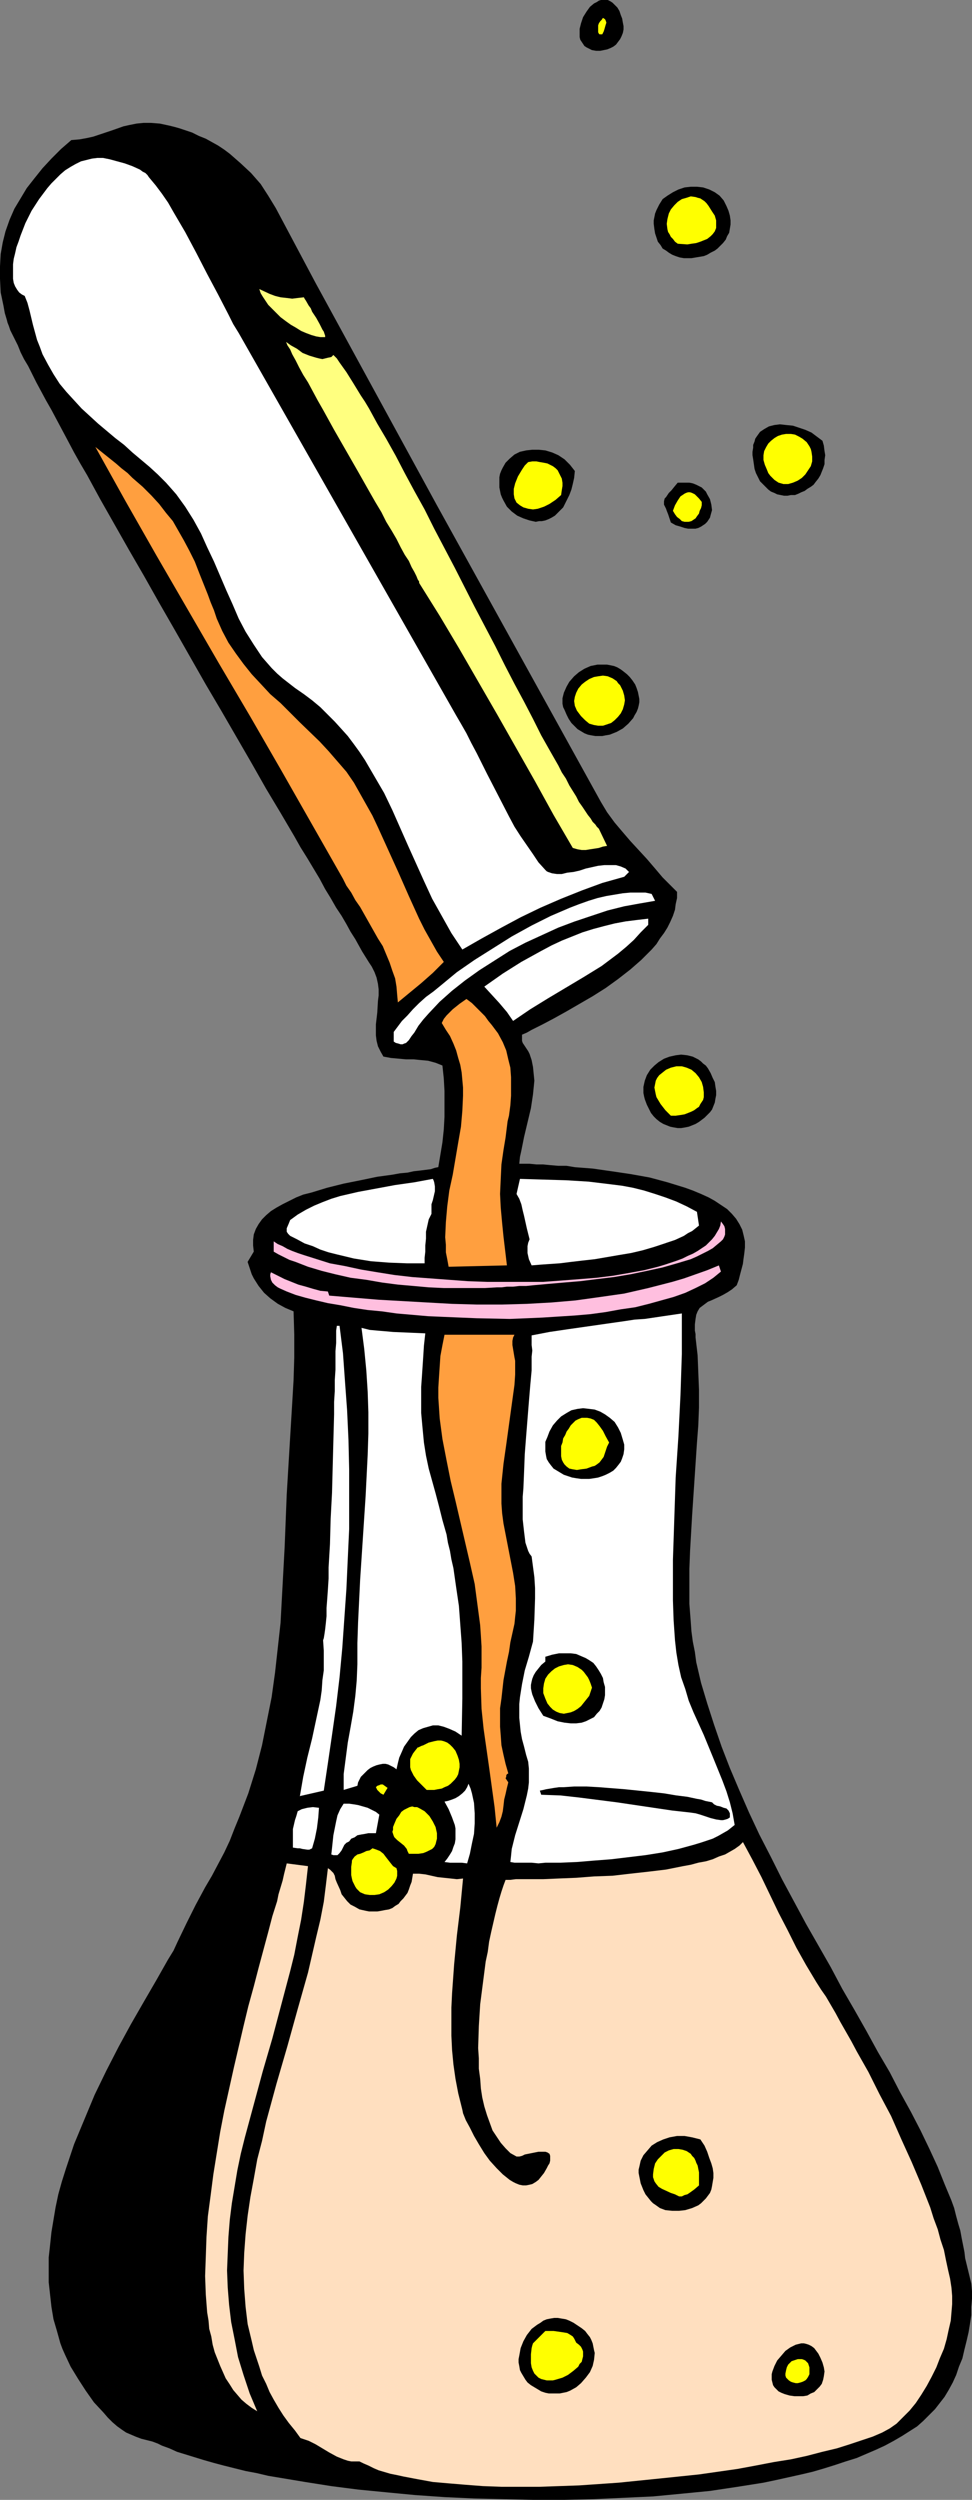 <?xml version="1.0" encoding="UTF-8" standalone="no"?>
<svg
   version="1.0"
   width="60.565mm"
   height="155.668mm"
   id="svg50"
   sodipodi:docname="Chemistry - Experiment 1.wmf"
   xmlns:inkscape="http://www.inkscape.org/namespaces/inkscape"
   xmlns:sodipodi="http://sodipodi.sourceforge.net/DTD/sodipodi-0.dtd"
   xmlns="http://www.w3.org/2000/svg"
   xmlns:svg="http://www.w3.org/2000/svg">
  <rect width="100%" height="100%" fill="#808080" stroke="none"/>
  <sodipodi:namedview
     id="namedview50"
     pagecolor="#ffffff"
     bordercolor="#000000"
     borderopacity="0.25"
     inkscape:showpageshadow="2"
     inkscape:pageopacity="0.0"
     inkscape:pagecheckerboard="0"
     inkscape:deskcolor="#d1d1d1"
     inkscape:document-units="mm" />
  <defs
     id="defs1">
    <pattern
       id="WMFhbasepattern"
       patternUnits="userSpaceOnUse"
       width="6"
       height="6"
       x="0"
       y="0" />
  </defs>
  <path
     style="fill:#000000;fill-opacity:1;fill-rule:evenodd;stroke:none"
     d="m 146.197,3.555 0.323,0.808 0.162,0.97 0.162,0.808 v 0.808 l -0.162,0.808 -0.323,0.808 -0.323,0.646 -0.485,0.646 -0.485,0.646 -0.646,0.485 -0.646,0.323 -0.808,0.323 -0.808,0.162 -0.808,0.162 h -0.969 l -0.969,-0.162 -0.646,-0.323 -0.646,-0.323 -0.485,-0.323 -0.323,-0.485 -0.323,-0.485 -0.323,-0.485 -0.162,-0.646 V 8.08 6.787 l 0.323,-1.293 0.485,-1.454 0.808,-1.293 0.808,-1.131 0.969,-0.808 0.646,-0.323 0.485,-0.323 L 141.512,0 h 0.646 0.485 0.485 l 0.646,0.323 0.485,0.323 0.485,0.485 0.646,0.646 0.485,0.808 z"
     id="path1" />
  <path
     style="fill:#ffff00;fill-opacity:1;fill-rule:evenodd;stroke:none"
     d="m 141.997,7.756 -0.162,0.323 h -0.323 -0.323 L 141.028,7.918 140.866,7.595 V 7.11 5.979 l 0.162,-0.485 0.323,-0.485 0.323,-0.323 0.323,-0.485 0.485,0.323 0.162,0.323 0.162,0.485 -0.162,0.485 -0.323,1.131 -0.162,0.485 z"
     id="path2" />
  <path
     style="fill:#000000;fill-opacity:1;fill-rule:evenodd;stroke:none"
     d="m 156.051,206.513 3.392,3.393 v 1.454 l -0.323,1.454 -0.162,1.293 -0.485,1.454 -0.646,1.454 -0.646,1.293 -0.808,1.293 -0.969,1.293 -0.808,1.293 -1.131,1.293 -1.131,1.131 -1.292,1.293 -2.585,2.262 -2.908,2.262 -2.908,2.101 -3.069,1.939 -3.069,1.778 -3.069,1.778 -2.908,1.616 -2.746,1.454 -1.292,0.646 -1.292,0.646 -1.131,0.646 -1.131,0.485 v 0.808 0.646 l 0.162,0.485 0.323,0.485 0.646,0.97 0.323,0.485 0.323,0.646 0.485,1.454 0.323,1.616 0.162,1.616 0.162,1.616 -0.162,1.616 -0.162,1.616 -0.485,3.232 -0.808,3.393 -0.808,3.393 -0.646,3.232 -0.323,1.454 -0.162,1.616 h 1.131 1.292 l 1.615,0.162 h 1.615 l 1.615,0.162 1.939,0.162 h 1.939 l 1.939,0.323 4.2,0.323 4.523,0.646 4.362,0.646 4.523,0.808 4.2,1.131 2.1,0.646 2.1,0.646 1.777,0.646 1.939,0.808 1.777,0.808 1.454,0.808 1.454,0.97 1.454,0.97 1.131,1.131 0.969,1.131 0.808,1.293 0.646,1.293 0.323,1.293 0.323,1.454 v 1.454 l -0.162,1.454 -0.162,1.131 -0.162,1.293 -0.646,2.424 -0.323,1.293 -0.485,1.293 -1.131,0.97 -0.969,0.646 -1.131,0.646 -0.969,0.485 -1.777,0.808 -0.808,0.323 -0.646,0.485 -0.646,0.485 -0.646,0.485 -0.485,0.808 -0.323,0.808 -0.162,0.97 -0.162,1.293 v 1.454 l 0.162,0.808 v 0.808 l 0.485,4.201 0.162,4.04 0.162,4.04 v 4.201 l -0.162,4.201 -0.323,4.201 -1.131,16.967 -0.485,8.403 -0.162,4.201 v 4.201 4.04 l 0.323,4.201 0.162,2.262 0.323,2.424 0.485,2.424 0.323,2.424 1.131,4.848 1.454,4.848 1.615,5.009 1.777,5.171 1.939,5.009 2.262,5.333 2.262,5.171 2.423,5.171 2.746,5.332 2.585,5.171 5.654,10.503 5.816,10.18 2.746,5.171 2.908,5.009 2.746,4.848 2.746,5.009 2.746,4.686 2.423,4.686 2.585,4.686 2.262,4.363 2.1,4.363 1.939,4.201 1.615,4.04 1.615,3.878 0.646,1.778 0.485,1.939 0.485,1.778 0.485,1.616 0.323,1.778 0.323,1.616 0.323,1.616 0.162,1.454 1.454,5.979 0.162,1.778 v 1.778 l -0.162,1.939 v 1.939 l -0.323,2.101 -0.323,1.939 -0.485,2.101 -0.485,1.939 -0.485,2.101 -0.808,1.939 -0.646,1.939 -0.808,1.778 -0.969,1.778 -0.969,1.616 -1.131,1.454 -1.131,1.454 -1.292,1.293 -1.454,1.454 -1.454,1.293 -1.777,1.131 -1.777,1.131 -1.939,1.131 -2.1,1.131 -2.1,0.97 -2.262,0.97 -2.262,0.97 -2.585,0.808 -2.423,0.808 -2.585,0.808 -2.746,0.808 -2.746,0.646 -2.908,0.646 -2.908,0.646 -3.069,0.646 -6.139,0.97 -6.462,0.97 -6.623,0.646 -6.785,0.646 -6.946,0.323 -6.946,0.323 -7.108,0.162 h -7.108 l -7.108,-0.162 -6.946,-0.162 -6.946,-0.323 -6.946,-0.485 -6.785,-0.646 -6.623,-0.646 -6.3,-0.808 -6.139,-0.97 -2.908,-0.485 -2.908,-0.485 -2.908,-0.485 -2.746,-0.646 -2.585,-0.485 -2.585,-0.646 -2.585,-0.646 -2.423,-0.646 -2.262,-0.646 -2.1,-0.646 -2.1,-0.646 -2.1,-0.646 -1.777,-0.808 -1.777,-0.646 -0.969,-0.485 -1.292,-0.485 -2.585,-0.646 -1.292,-0.485 -1.131,-0.485 -1.131,-0.485 -0.969,-0.646 -1.131,-0.808 -1.131,-0.97 -1.131,-1.131 -0.969,-1.131 -2.262,-2.424 -1.939,-2.747 -1.777,-2.747 -1.777,-2.909 -1.292,-2.747 -0.646,-1.454 -0.485,-1.293 -0.808,-2.909 -0.808,-2.747 -0.485,-2.909 -0.323,-2.909 -0.323,-2.909 v -2.909 -2.909 l 0.323,-2.909 0.323,-3.07 0.485,-2.909 0.485,-2.909 0.646,-3.07 0.808,-2.909 0.969,-3.07 0.969,-2.909 0.969,-2.909 2.423,-5.817 2.423,-5.817 2.746,-5.656 2.908,-5.656 2.908,-5.332 3.069,-5.333 2.908,-5.009 2.746,-4.848 1.292,-2.101 0.969,-2.101 2.1,-4.363 2.1,-4.201 1.131,-2.101 1.131,-2.101 1.615,-2.747 1.454,-2.747 1.454,-2.747 1.292,-2.747 1.131,-2.909 1.131,-2.747 2.1,-5.494 1.777,-5.656 1.454,-5.656 1.131,-5.656 1.131,-5.656 0.808,-5.817 0.646,-5.817 0.646,-5.817 0.323,-5.979 0.323,-5.979 0.323,-5.979 0.485,-12.281 0.646,-10.827 0.323,-5.333 0.323,-5.332 0.323,-5.494 0.162,-5.333 v -5.333 l -0.162,-5.494 -1.939,-0.808 -1.777,-0.97 -1.777,-1.293 -1.454,-1.293 -1.292,-1.616 -1.131,-1.778 -0.485,-0.97 -0.323,-0.97 -0.323,-0.97 -0.323,-0.97 1.454,-2.424 -0.162,-1.454 v -1.293 l 0.162,-1.293 0.485,-1.293 0.646,-1.131 0.808,-1.131 0.969,-0.97 1.131,-0.97 1.292,-0.808 1.454,-0.808 1.615,-0.808 1.615,-0.808 1.615,-0.646 1.939,-0.485 3.716,-1.131 3.877,-0.97 4.039,-0.808 3.877,-0.808 3.554,-0.485 1.777,-0.323 1.777,-0.162 1.454,-0.323 1.454,-0.162 1.292,-0.162 1.292,-0.162 0.969,-0.323 0.808,-0.162 0.485,-2.909 0.485,-2.909 0.323,-3.07 0.162,-2.909 v -3.07 -3.07 l -0.162,-2.909 -0.323,-3.07 -1.615,-0.646 -1.777,-0.485 -1.777,-0.162 -1.615,-0.162 h -1.777 l -1.777,-0.162 -1.777,-0.162 -1.777,-0.323 -0.646,-1.131 -0.646,-1.293 -0.323,-1.293 -0.162,-1.293 v -1.293 -1.293 l 0.323,-2.747 0.162,-2.747 0.162,-1.293 v -1.454 l -0.162,-1.293 -0.323,-1.454 -0.485,-1.293 -0.646,-1.293 -0.646,-0.97 -0.808,-1.293 -0.808,-1.293 -0.808,-1.454 -0.808,-1.454 -1.131,-1.778 -0.969,-1.778 -1.131,-1.939 -1.292,-1.939 -1.292,-2.262 -1.292,-2.101 -1.292,-2.424 -1.454,-2.424 -1.454,-2.424 -1.615,-2.585 -1.454,-2.585 -1.615,-2.747 -1.615,-2.747 -3.392,-5.656 -3.392,-5.979 -3.554,-6.14 -3.554,-6.14 -3.716,-6.302 -7.269,-12.766 -3.716,-6.464 -3.554,-6.302 -3.554,-6.14 -3.392,-5.979 -3.392,-5.979 L 20.516,111.821 18.901,109.074 17.447,106.489 15.993,103.742 14.7,101.318 13.408,98.894 12.116,96.47 10.823,94.208 9.693,92.107 8.562,90.006 7.593,88.067 6.623,86.128 5.654,84.512 4.846,82.896 4.2,81.28 3.554,79.988 2.908,78.695 2.423,77.725 2.1,76.756 1.777,75.948 1.615,75.301 1.131,73.686 0.808,71.908 0.162,68.838 0,65.606 v -2.909 L 0.162,59.789 0.646,57.042 1.292,54.456 2.262,51.709 3.392,49.124 4.846,46.7 6.3,44.276 8.077,42.014 l 1.939,-2.424 2.1,-2.262 2.262,-2.262 2.423,-2.101 1.939,-0.162 1.777,-0.323 1.454,-0.323 1.454,-0.485 2.908,-0.97 2.746,-0.97 1.454,-0.323 1.615,-0.323 1.615,-0.162 h 1.777 l 2.1,0.162 2.262,0.485 1.292,0.323 1.131,0.323 1.454,0.485 1.454,0.485 1.615,0.808 1.615,0.646 1.454,0.808 1.454,0.808 1.454,0.97 1.292,0.97 2.585,2.262 2.423,2.262 2.262,2.585 1.777,2.747 1.777,2.909 9.37,17.613 9.531,17.452 19.062,34.904 38.609,69.807 1.454,2.424 1.777,2.424 1.777,2.101 1.939,2.262 1.939,2.101 1.939,2.101 1.939,2.262 z"
     id="path3" />
  <path
     style="fill:#ffffff;fill-opacity:1;fill-rule:evenodd;stroke:none"
     d="m 148.136,205.221 -1.131,1.131 -5.169,1.454 -4.846,1.778 -4.846,1.939 -4.846,2.101 -4.685,2.262 -4.523,2.424 -4.685,2.585 -4.523,2.585 -2.585,-3.878 -2.262,-4.04 -2.262,-4.04 -1.939,-4.201 -3.716,-8.241 -3.716,-8.403 -1.939,-4.04 -2.262,-3.878 -2.262,-3.878 -1.292,-1.939 -1.292,-1.778 -1.454,-1.939 -1.454,-1.616 -1.615,-1.778 -1.777,-1.778 -1.615,-1.616 -1.939,-1.616 -1.939,-1.454 -2.1,-1.454 -1.454,-1.131 -1.454,-1.131 -1.292,-1.131 -1.292,-1.293 -1.131,-1.293 -1.131,-1.293 -1.939,-2.909 -1.939,-3.07 -1.615,-3.07 -1.454,-3.393 -1.454,-3.232 -2.908,-6.787 -1.615,-3.393 -1.454,-3.232 -1.777,-3.232 -1.939,-3.07 -2.1,-2.909 -1.131,-1.293 -1.292,-1.454 -1.939,-1.939 -1.939,-1.778 -4.039,-3.393 -1.939,-1.778 -2.1,-1.616 L 23.101,99.702 21.162,97.924 19.224,96.147 17.447,94.208 15.67,92.269 14.054,90.329 12.6,88.067 11.308,85.805 10.016,83.381 9.37,81.604 8.723,79.988 7.754,76.433 6.946,73.039 6.462,71.262 5.816,69.646 5.169,69.323 4.523,68.838 4.039,68.191 3.554,67.383 3.231,66.576 3.069,65.606 V 64.475 63.344 62.213 l 0.162,-1.293 0.323,-1.293 0.323,-1.454 0.485,-1.293 0.485,-1.454 1.131,-2.909 1.454,-2.909 1.777,-2.747 1.939,-2.585 0.969,-1.131 1.131,-1.131 0.969,-0.97 1.131,-0.97 1.292,-0.808 1.131,-0.646 1.292,-0.646 1.292,-0.323 1.292,-0.323 1.292,-0.162 h 0.646 0.646 l 0.808,0.162 0.808,0.162 1.777,0.485 1.777,0.485 1.777,0.646 1.777,0.808 0.646,0.485 0.646,0.323 0.485,0.485 0.323,0.485 1.615,1.939 1.454,1.939 1.454,2.101 1.292,2.262 2.746,4.686 2.585,4.848 2.585,5.009 1.292,2.424 1.292,2.424 2.423,4.686 1.131,2.262 1.292,2.101 51.209,90.006 1.131,1.939 1.292,2.262 1.131,2.262 1.292,2.424 2.423,4.848 2.585,5.009 2.585,5.009 1.292,2.424 1.454,2.262 1.454,2.101 1.454,2.101 1.292,1.939 1.615,1.778 0.323,0.323 0.323,0.162 0.969,0.323 1.131,0.162 h 1.131 l 1.292,-0.323 1.454,-0.162 1.454,-0.323 1.454,-0.485 2.908,-0.646 1.454,-0.162 h 1.454 1.292 l 1.131,0.323 1.131,0.485 0.323,0.323 z"
     id="path4" />
  <path
     style="fill:#000000;fill-opacity:1;fill-rule:evenodd;stroke:none"
     d="m 171.075,48.477 0.485,1.131 0.323,1.131 0.162,1.131 v 0.97 l -0.162,0.97 -0.162,0.97 -0.485,0.808 -0.323,0.808 -0.646,0.808 -0.646,0.646 -0.646,0.646 -0.646,0.485 -0.969,0.485 -0.808,0.485 -0.808,0.323 -0.969,0.162 -0.969,0.162 -0.969,0.162 h -0.969 -0.808 l -0.969,-0.162 -0.969,-0.323 -0.808,-0.323 -0.808,-0.485 -0.646,-0.485 -0.808,-0.485 -0.485,-0.808 -0.646,-0.808 -0.323,-0.97 -0.323,-0.97 -0.162,-0.97 -0.162,-1.293 v -0.808 l 0.162,-0.808 0.162,-0.808 0.323,-0.808 0.646,-1.293 0.808,-1.293 1.131,-0.808 1.292,-0.808 1.292,-0.646 1.454,-0.485 1.454,-0.162 h 1.454 l 1.454,0.162 1.454,0.485 1.292,0.646 1.131,0.808 0.969,1.131 0.323,0.646 z"
     id="path5" />
  <path
     style="fill:#ffff00;fill-opacity:1;fill-rule:evenodd;stroke:none"
     d="m 159.605,57.365 -0.646,-0.485 -0.485,-0.646 -0.485,-0.485 -0.323,-0.646 -0.323,-0.485 -0.162,-0.646 -0.162,-1.293 0.162,-1.131 0.323,-1.293 0.485,-0.97 0.808,-0.97 0.808,-0.808 0.969,-0.646 1.131,-0.323 0.969,-0.323 1.131,0.162 0.485,0.162 0.646,0.162 0.485,0.323 0.485,0.323 0.485,0.485 0.485,0.646 0.808,1.293 0.646,0.97 0.323,1.131 v 0.97 0.808 l -0.323,0.808 -0.485,0.646 -0.485,0.485 -0.808,0.646 -0.808,0.323 -0.808,0.323 -0.969,0.323 -1.131,0.162 -0.969,0.162 z"
     id="path6" />
  <path
     style="fill:#ffff7f;fill-opacity:1;fill-rule:evenodd;stroke:none"
     d="m 71.564,69.969 0.162,0.323 0.323,0.485 0.646,1.131 0.485,0.646 0.323,0.808 0.969,1.454 0.808,1.454 0.646,1.293 0.323,0.485 0.162,0.485 0.162,0.485 v 0.323 H 75.441 L 74.472,79.18 73.341,78.856 72.049,78.372 70.918,77.887 69.625,77.079 68.495,76.433 67.364,75.625 66.071,74.655 65.102,73.686 64.133,72.716 63.164,71.746 62.518,70.777 l -0.646,-0.97 -0.485,-0.808 -0.323,-0.97 2.423,1.131 1.292,0.485 1.292,0.323 1.454,0.162 1.292,0.162 1.292,-0.162 z"
     id="path7" />
  <path
     style="fill:#ffff7f;fill-opacity:1;fill-rule:evenodd;stroke:none"
     d="m 78.51,83.543 0.808,0.808 0.646,0.97 0.808,1.131 0.808,1.131 0.808,1.293 0.808,1.293 1.777,2.909 0.969,1.454 0.969,1.616 1.939,3.555 2.1,3.555 2.262,4.04 2.1,4.04 2.262,4.201 2.423,4.363 2.262,4.525 4.846,9.211 4.685,9.211 4.846,9.211 2.262,4.525 2.262,4.363 2.262,4.201 2.1,4.04 1.939,3.878 2.1,3.717 1.939,3.393 0.808,1.616 0.969,1.454 0.808,1.616 0.808,1.293 0.808,1.293 0.646,1.293 0.808,1.131 0.646,0.97 0.646,0.97 0.646,0.808 0.485,0.808 0.646,0.646 0.323,0.485 0.485,0.485 1.939,4.04 -0.969,0.162 -0.969,0.323 -2.1,0.323 -0.969,0.162 h -0.969 l -0.969,-0.162 -1.131,-0.323 -4.523,-7.756 -4.362,-7.918 -8.885,-15.674 -9.046,-15.674 -4.523,-7.595 -4.846,-7.756 v -0.162 -0.162 l -0.323,-0.485 -0.323,-0.808 -0.485,-0.97 -0.646,-1.131 -0.646,-1.454 -0.969,-1.454 -0.969,-1.778 -0.969,-1.939 -1.131,-1.939 -1.292,-2.101 -1.131,-2.262 -1.454,-2.424 -1.292,-2.262 -2.746,-4.848 -5.654,-9.857 -2.585,-4.686 -1.292,-2.262 -1.131,-2.101 -1.131,-2.101 -1.131,-1.778 -0.969,-1.778 -0.808,-1.616 -0.808,-1.454 -0.485,-1.131 -0.646,-0.97 -0.323,-0.808 1.131,0.808 1.454,0.808 1.292,0.97 1.615,0.646 1.615,0.485 0.646,0.162 0.808,0.162 0.646,-0.162 0.646,-0.162 0.808,-0.162 z"
     id="path8" />
  <path
     style="fill:#000000;fill-opacity:1;fill-rule:evenodd;stroke:none"
     d="m 193.691,103.742 0.323,1.131 0.162,1.293 0.162,0.97 -0.162,1.131 v 0.97 l -0.323,0.97 -0.323,0.808 -0.323,0.808 -0.485,0.808 -0.646,0.808 -0.485,0.646 -0.646,0.485 -0.808,0.485 -0.646,0.485 -0.808,0.323 -0.646,0.323 -0.808,0.323 h -0.969 l -0.808,0.162 h -0.808 l -0.808,-0.162 -0.808,-0.162 -0.646,-0.323 -0.808,-0.323 -0.646,-0.485 -0.646,-0.646 -0.646,-0.646 -0.646,-0.646 -0.485,-0.97 -0.485,-0.97 -0.323,-0.97 -0.162,-1.131 -0.162,-1.131 -0.162,-0.97 v -0.808 l 0.162,-0.97 v -0.646 l 0.323,-0.808 0.162,-0.646 0.323,-0.485 0.808,-1.131 0.969,-0.646 1.131,-0.646 1.292,-0.323 1.292,-0.162 1.454,0.162 1.615,0.162 1.454,0.485 1.454,0.485 1.454,0.646 1.292,0.97 z"
     id="path9" />
  <path
     style="fill:#ffff00;fill-opacity:1;fill-rule:evenodd;stroke:none"
     d="m 189.976,104.065 0.323,0.485 0.323,0.485 0.323,0.646 0.162,0.646 0.162,1.131 v 1.131 l -0.323,1.131 -0.646,0.97 -0.646,0.97 -0.808,0.808 -0.969,0.646 -1.131,0.485 -1.131,0.323 h -1.131 l -1.131,-0.323 -0.485,-0.323 -0.485,-0.323 -0.485,-0.485 -0.485,-0.485 -0.485,-0.646 -0.323,-0.808 -0.485,-1.131 -0.323,-1.131 v -1.131 l 0.162,-0.97 0.485,-0.97 0.485,-0.808 0.646,-0.646 0.808,-0.646 0.808,-0.485 0.969,-0.323 0.969,-0.162 h 1.131 l 0.969,0.162 0.969,0.485 0.808,0.485 z"
     id="path10" />
  <path
     style="fill:#ff9f3f;fill-opacity:1;fill-rule:evenodd;stroke:none"
     d="m 104.519,226.389 -1.292,1.293 -1.292,1.293 -2.746,2.424 -5.492,4.525 -0.162,-1.778 -0.162,-1.939 -0.323,-1.939 -0.646,-1.778 -0.646,-1.939 -0.808,-1.939 -0.808,-1.939 -1.131,-1.778 -2.1,-3.717 -2.1,-3.717 -1.131,-1.616 -0.969,-1.778 -1.131,-1.616 -0.808,-1.616 -7.269,-12.766 -7.269,-12.766 -7.269,-12.604 -7.431,-12.604 -14.7,-25.37 -7.269,-12.766 -7.108,-12.766 1.615,1.293 1.615,1.293 1.615,1.293 1.292,1.131 1.454,1.131 1.131,1.131 2.423,2.101 2.1,2.101 1.777,1.939 1.615,2.101 1.615,1.939 1.292,2.262 1.292,2.262 1.292,2.424 1.292,2.585 1.131,2.909 0.646,1.616 0.646,1.616 0.646,1.616 0.646,1.778 0.808,1.939 0.646,1.939 1.292,2.909 1.454,2.747 1.777,2.585 1.777,2.424 1.939,2.424 2.262,2.424 2.1,2.262 2.423,2.101 4.523,4.525 4.685,4.525 2.1,2.262 2.1,2.424 2.1,2.424 1.777,2.585 1.454,2.585 1.454,2.585 1.454,2.585 1.292,2.747 2.423,5.332 2.423,5.333 2.423,5.494 2.423,5.333 1.292,2.585 1.454,2.585 1.454,2.585 z"
     id="path11" />
  <path
     style="fill:#000000;fill-opacity:1;fill-rule:evenodd;stroke:none"
     d="m 135.374,110.852 -0.162,1.616 -0.323,1.454 -0.323,1.293 -0.485,1.293 -0.485,0.97 -0.485,0.97 -0.485,0.97 -0.646,0.646 -0.646,0.646 -0.646,0.646 -0.808,0.485 -0.646,0.323 -0.808,0.323 -0.808,0.162 h -0.646 l -0.808,0.162 -1.454,-0.323 -1.454,-0.485 -1.454,-0.646 -1.292,-0.97 -1.131,-1.131 -0.808,-1.454 -0.323,-0.646 -0.323,-0.808 -0.162,-0.808 -0.162,-0.808 v -0.808 -0.808 -0.808 l 0.162,-0.808 0.323,-0.808 0.323,-0.646 0.646,-1.131 0.969,-0.97 1.131,-0.97 1.292,-0.646 1.454,-0.323 1.454,-0.162 h 1.454 l 1.615,0.162 1.615,0.485 1.454,0.646 1.454,0.97 1.292,1.293 z"
     id="path12" />
  <path
     style="fill:#ffff00;fill-opacity:1;fill-rule:evenodd;stroke:none"
     d="m 132.143,116.507 -1.292,1.131 -1.454,0.97 -1.292,0.646 -1.454,0.485 -1.131,0.162 -1.131,-0.162 -1.131,-0.323 -0.808,-0.485 -0.808,-0.646 -0.485,-0.97 -0.162,-0.97 v -0.646 -0.646 l 0.323,-1.293 0.323,-0.808 0.323,-0.808 0.485,-0.808 0.485,-0.808 0.646,-0.97 0.808,-0.808 0.969,-0.162 h 0.969 l 0.808,0.162 0.969,0.162 0.808,0.162 0.646,0.323 0.646,0.323 0.646,0.485 0.485,0.485 0.323,0.646 0.323,0.646 0.323,0.646 0.162,0.97 v 0.808 l -0.162,0.97 z"
     id="path13" />
  <path
     style="fill:#000000;fill-opacity:1;fill-rule:evenodd;stroke:none"
     d="m 157.99,122.971 -0.323,-0.97 -0.323,-0.97 -0.323,-0.808 -0.162,-0.485 -0.323,-0.646 -0.162,-0.323 v -0.323 -0.485 l 0.162,-0.646 0.323,-0.323 0.323,-0.485 0.323,-0.485 0.646,-0.646 0.646,-0.808 0.808,-0.97 h 0.969 0.969 0.808 l 0.808,0.162 0.808,0.323 0.646,0.323 0.646,0.323 0.485,0.485 0.485,0.485 0.323,0.646 0.646,1.131 0.323,1.293 0.162,1.293 -0.323,1.131 -0.162,0.646 -0.323,0.485 -0.323,0.485 -0.485,0.485 -0.485,0.323 -0.485,0.323 -0.646,0.323 -0.646,0.162 h -0.808 -0.969 l -0.808,-0.162 -0.969,-0.323 -1.131,-0.323 z"
     id="path14" />
  <path
     style="fill:#ffff00;fill-opacity:1;fill-rule:evenodd;stroke:none"
     d="m 165.259,118.123 v 0.808 l -0.162,0.646 -0.323,0.646 -0.162,0.646 -0.485,0.646 -0.323,0.485 -0.485,0.323 -0.485,0.323 -0.646,0.162 h -0.485 -0.485 l -0.646,-0.162 -0.485,-0.485 -0.646,-0.485 -0.485,-0.646 -0.485,-0.808 0.485,-1.293 0.646,-1.131 0.646,-0.97 0.485,-0.323 0.485,-0.323 0.323,-0.162 0.485,-0.162 h 0.485 l 0.485,0.162 0.646,0.323 0.485,0.485 0.485,0.485 z"
     id="path15" />
  <path
     style="fill:#000000;fill-opacity:1;fill-rule:evenodd;stroke:none"
     d="m 149.59,161.106 0.323,0.808 0.323,0.97 0.162,0.808 0.162,0.808 v 0.808 l -0.162,0.808 -0.162,0.646 -0.323,0.808 -0.485,0.808 -0.323,0.646 -1.131,1.293 -1.292,1.131 -1.454,0.808 -1.615,0.646 -0.969,0.162 -0.808,0.162 h -0.808 -0.808 l -0.969,-0.162 -0.808,-0.162 -0.808,-0.323 -0.808,-0.485 -0.808,-0.485 -0.646,-0.646 -0.808,-0.808 -0.646,-0.97 -0.485,-0.97 -0.485,-1.131 -0.323,-0.646 -0.162,-0.808 v -0.646 -0.646 l 0.323,-1.293 0.646,-1.454 0.646,-1.131 1.131,-1.293 1.131,-0.97 1.292,-0.808 1.454,-0.646 1.615,-0.323 h 1.454 0.808 l 0.808,0.162 0.808,0.162 0.808,0.323 0.808,0.485 0.646,0.485 0.808,0.646 0.646,0.646 0.646,0.808 z"
     id="path16" />
  <path
     style="fill:#ffff00;fill-opacity:1;fill-rule:evenodd;stroke:none"
     d="m 146.682,162.561 0.323,1.131 0.162,1.131 -0.162,0.97 -0.323,1.131 -0.485,0.97 -0.646,0.808 -0.808,0.808 -0.808,0.646 -0.969,0.323 -0.969,0.323 h -1.131 l -0.969,-0.162 -1.131,-0.323 -0.969,-0.808 -0.485,-0.485 -0.485,-0.485 -0.485,-0.646 -0.485,-0.646 -0.485,-1.131 -0.162,-1.131 0.162,-0.97 0.323,-0.97 0.485,-0.97 0.808,-0.97 0.808,-0.646 0.969,-0.646 1.131,-0.485 0.969,-0.162 1.131,-0.162 1.131,0.162 1.131,0.485 0.485,0.323 0.485,0.323 0.323,0.485 0.485,0.485 0.323,0.646 z"
     id="path17" />
  <path
     style="fill:#ffffff;fill-opacity:1;fill-rule:evenodd;stroke:none"
     d="m 154.274,212.008 -3.716,0.646 -3.554,0.646 -3.877,0.97 -3.877,1.293 -3.877,1.293 -3.877,1.454 -3.877,1.778 -3.877,1.778 -3.716,1.939 -3.554,2.262 -3.554,2.262 -3.392,2.424 -3.069,2.424 -2.908,2.585 -2.585,2.747 -1.292,1.454 -1.131,1.454 -0.485,0.808 -0.485,0.808 -0.646,0.808 -0.646,0.97 -0.646,0.646 -0.485,0.162 -0.323,0.162 h -0.485 l -0.485,-0.162 -0.646,-0.162 -0.485,-0.323 v -2.262 l 0.969,-1.293 0.969,-1.293 1.292,-1.293 1.292,-1.454 1.454,-1.454 1.615,-1.454 1.777,-1.293 1.777,-1.454 3.716,-3.07 4.2,-2.909 4.362,-2.747 4.362,-2.747 4.685,-2.585 4.523,-2.262 2.262,-0.97 2.262,-0.97 2.1,-0.808 2.262,-0.808 2.1,-0.646 2.1,-0.485 1.939,-0.323 1.939,-0.323 1.777,-0.162 h 1.777 1.777 l 1.454,0.323 z"
     id="path18" />
  <path
     style="fill:#ffffff;fill-opacity:1;fill-rule:evenodd;stroke:none"
     d="m 152.659,217.663 -1.777,1.778 -1.615,1.778 -1.777,1.616 -1.939,1.616 -1.939,1.454 -1.939,1.454 -4.2,2.585 -8.4,5.009 -4.2,2.585 -4.039,2.747 -1.454,-2.101 -1.777,-2.101 -1.777,-1.939 -1.777,-1.939 4.362,-3.07 4.362,-2.747 4.685,-2.585 2.423,-1.293 2.423,-1.131 2.423,-0.97 2.423,-0.97 2.585,-0.808 2.423,-0.646 2.585,-0.646 2.585,-0.485 2.585,-0.323 2.746,-0.323 z"
     id="path19" />
  <path
     style="fill:#ff9f3f;fill-opacity:1;fill-rule:evenodd;stroke:none"
     d="m 119.381,297.812 -13.731,0.323 -0.323,-1.778 -0.323,-1.616 v -1.778 l -0.162,-1.778 0.162,-3.555 0.323,-3.717 0.485,-3.717 0.808,-3.717 1.292,-7.595 0.646,-3.717 0.323,-3.717 0.162,-3.555 v -1.939 l -0.162,-1.778 -0.162,-1.778 -0.323,-1.778 -0.485,-1.616 -0.485,-1.778 -0.646,-1.616 -0.808,-1.778 -0.969,-1.454 -0.969,-1.616 0.485,-0.97 0.646,-0.808 1.454,-1.454 1.615,-1.293 1.615,-1.131 1.292,0.97 1.131,1.131 0.969,0.97 0.969,0.97 0.808,1.131 0.808,0.97 1.454,1.939 1.131,2.101 0.808,1.939 0.485,2.101 0.485,1.939 0.162,2.262 v 2.101 2.262 l -0.162,2.262 -0.323,2.424 -0.323,1.293 -0.162,1.293 -0.323,2.585 -0.485,2.909 -0.485,3.393 -0.162,3.393 -0.162,3.555 0.162,3.232 0.323,3.555 0.323,3.232 z"
     id="path20" />
  <path
     style="fill:#000000;fill-opacity:1;fill-rule:evenodd;stroke:none"
     d="m 166.713,251.436 0.646,1.131 0.485,1.131 0.485,0.97 0.162,1.131 0.162,0.97 v 0.97 l -0.162,0.808 -0.162,0.97 -0.323,0.808 -0.323,0.808 -0.485,0.646 -0.646,0.646 -0.646,0.646 -0.646,0.485 -0.646,0.485 -0.808,0.485 -0.808,0.323 -0.808,0.323 -0.808,0.162 -0.969,0.162 h -0.808 l -0.969,-0.162 -0.808,-0.162 -0.808,-0.323 -0.808,-0.323 -0.808,-0.485 -0.808,-0.646 -0.646,-0.646 -0.646,-0.808 -0.485,-0.97 -0.485,-0.97 -0.485,-1.293 -0.162,-0.646 -0.162,-0.808 v -0.808 -0.646 l 0.323,-1.454 0.485,-1.293 0.808,-1.293 0.969,-0.97 0.969,-0.808 1.292,-0.808 1.292,-0.485 1.454,-0.323 1.292,-0.162 1.454,0.162 1.292,0.323 1.292,0.646 0.646,0.485 0.485,0.485 0.646,0.485 z"
     id="path21" />
  <path
     style="fill:#ffff00;fill-opacity:1;fill-rule:evenodd;stroke:none"
     d="m 157.99,262.586 -1.292,-1.293 -1.131,-1.454 -0.485,-0.808 -0.485,-0.808 -0.162,-0.646 -0.162,-0.808 -0.162,-0.808 0.162,-0.808 0.162,-0.808 0.323,-0.646 0.485,-0.646 0.808,-0.646 0.808,-0.646 1.131,-0.485 0.646,-0.162 0.646,-0.162 h 1.292 l 1.131,0.323 1.131,0.485 0.969,0.808 0.808,0.97 0.646,1.131 0.323,1.131 0.162,1.293 v 1.131 l -0.162,0.646 -0.323,0.485 -0.323,0.485 -0.323,0.646 -0.485,0.323 -0.646,0.485 -0.646,0.323 -0.808,0.323 -0.808,0.323 -0.969,0.162 -1.131,0.162 z"
     id="path22" />
  <path
     style="fill:#ffffff;fill-opacity:1;fill-rule:evenodd;stroke:none"
     d="m 101.611,285.693 -0.646,1.293 -0.323,1.454 -0.323,1.454 v 1.616 l -0.162,1.616 v 1.454 l -0.162,1.454 v 1.293 h -4.2 l -4.2,-0.162 -4.2,-0.323 -4.039,-0.646 -4.039,-0.97 -1.939,-0.485 -1.939,-0.646 -1.777,-0.808 -1.939,-0.646 -1.777,-0.97 -1.615,-0.808 -0.485,-0.485 -0.323,-0.485 v -0.485 -0.323 l 0.485,-1.131 0.323,-0.808 1.777,-1.293 1.939,-1.131 1.939,-0.97 1.939,-0.808 2.1,-0.808 2.1,-0.646 2.1,-0.485 2.1,-0.485 4.362,-0.808 4.362,-0.808 4.523,-0.646 4.362,-0.808 0.162,0.323 0.162,0.485 0.162,0.97 v 1.131 l -0.485,2.101 -0.323,0.97 v 1.131 z"
     id="path23" />
  <path
     style="fill:#ffffff;fill-opacity:1;fill-rule:evenodd;stroke:none"
     d="m 164.129,285.208 0.485,3.232 -0.808,0.646 -0.808,0.646 -0.969,0.485 -0.969,0.646 -2.1,0.97 -2.423,0.808 -2.423,0.808 -2.746,0.808 -2.746,0.646 -2.908,0.485 -5.654,0.97 -2.908,0.323 -2.746,0.323 -2.585,0.323 -2.423,0.162 -2.262,0.162 -1.939,0.162 -0.646,-1.454 -0.323,-1.454 v -0.808 -0.808 l 0.162,-0.808 0.323,-0.808 -0.646,-2.585 -0.646,-2.909 -0.323,-1.293 -0.323,-1.454 -0.485,-1.293 -0.646,-1.131 0.808,-3.555 5.331,0.162 5.492,0.162 5.331,0.323 5.331,0.646 2.585,0.323 2.585,0.485 2.585,0.646 2.585,0.808 2.423,0.808 2.585,0.97 2.423,1.131 z"
     id="path24" />
  <path
     style="fill:#ffbfdf;fill-opacity:1;fill-rule:evenodd;stroke:none"
     d="m 64.456,294.581 v -2.424 l 0.969,0.646 1.131,0.485 1.131,0.646 1.131,0.485 1.292,0.485 1.454,0.485 3.069,0.97 3.069,0.97 3.554,0.646 3.716,0.808 3.877,0.646 4.039,0.646 4.2,0.485 4.362,0.323 4.362,0.323 4.362,0.323 4.523,0.162 h 4.362 4.523 4.362 l 4.362,-0.323 4.2,-0.323 4.039,-0.323 3.877,-0.485 3.716,-0.646 3.554,-0.646 3.231,-0.808 1.615,-0.485 1.454,-0.485 1.454,-0.485 1.292,-0.485 1.292,-0.646 1.131,-0.485 1.131,-0.646 0.969,-0.646 0.969,-0.646 0.808,-0.808 0.646,-0.646 0.646,-0.808 0.485,-0.808 0.485,-0.808 0.323,-0.808 0.162,-0.97 0.485,0.646 0.323,0.485 0.162,0.646 v 0.646 0.646 l -0.162,0.485 -0.323,0.646 -0.485,0.485 -0.969,0.808 -0.969,0.808 -1.131,0.646 -1.292,0.646 -1.292,0.646 -1.454,0.646 -1.615,0.485 -1.615,0.485 -3.392,0.97 -3.716,0.808 -3.877,0.808 -3.877,0.646 -4.039,0.485 -3.877,0.485 -3.877,0.323 -3.716,0.323 -3.554,0.323 -1.615,0.162 h -1.615 l -1.454,0.162 h -1.454 l -1.292,0.162 h -1.131 l -2.746,0.162 h -3.069 -3.231 -3.392 l -3.554,-0.162 -3.554,-0.323 -3.716,-0.323 -3.716,-0.485 -3.716,-0.646 -3.716,-0.485 -3.554,-0.808 -3.231,-0.808 -3.231,-0.97 -2.908,-1.131 -1.454,-0.485 -1.292,-0.646 -1.292,-0.646 z"
     id="path25" />
  <path
     style="fill:#ffbfdf;fill-opacity:1;fill-rule:evenodd;stroke:none"
     d="m 169.783,299.267 -1.777,1.454 -1.939,1.293 -2.262,1.131 -2.423,1.131 -2.746,0.97 -2.908,0.808 -2.908,0.808 -3.231,0.808 -3.392,0.485 -3.554,0.646 -3.554,0.485 -3.716,0.323 -7.593,0.485 -3.716,0.162 -4.039,0.162 -7.754,-0.162 -7.754,-0.323 -3.716,-0.162 -3.716,-0.323 -3.716,-0.323 -3.392,-0.485 -3.392,-0.323 -3.231,-0.485 -3.231,-0.646 -2.908,-0.485 -2.746,-0.646 -2.585,-0.646 -2.262,-0.646 -2.1,-0.808 -1.454,-0.646 -0.646,-0.323 -0.646,-0.485 -0.646,-0.646 -0.323,-0.646 -0.162,-0.808 v -0.485 l 0.162,-0.485 3.231,1.616 3.231,1.293 1.777,0.485 1.615,0.485 1.777,0.485 1.777,0.162 0.323,0.97 11.631,0.97 11.47,0.646 5.816,0.323 5.816,0.162 h 5.977 l 5.816,-0.162 5.816,-0.323 5.654,-0.485 5.816,-0.808 5.654,-0.808 5.654,-1.293 5.654,-1.454 2.746,-0.808 2.746,-0.97 2.746,-0.97 2.746,-1.131 z"
     id="path26" />
  <path
     style="fill:#ffffff;fill-opacity:1;fill-rule:evenodd;stroke:none"
     d="m 160.575,309.124 v 4.848 4.686 l -0.323,9.695 -0.485,9.695 -0.646,9.695 -0.323,9.695 -0.323,9.695 v 4.686 4.848 l 0.162,4.686 0.323,4.686 0.323,2.909 0.485,2.909 0.646,2.909 0.969,2.747 0.808,2.747 1.131,2.747 2.423,5.332 2.262,5.494 2.1,5.171 0.969,2.585 0.808,2.585 0.646,2.585 0.485,2.747 -0.808,0.646 -0.808,0.646 -1.131,0.646 -1.131,0.646 -1.292,0.646 -1.454,0.485 -1.454,0.485 -1.615,0.485 -1.777,0.485 -1.777,0.485 -3.716,0.808 -4.039,0.646 -4.039,0.485 -4.039,0.485 -4.2,0.323 -3.877,0.323 -3.877,0.162 h -1.777 -1.777 l -1.615,0.162 -1.615,-0.162 h -1.454 -1.292 -1.292 l -0.969,-0.162 0.162,-1.454 0.162,-1.616 0.808,-3.232 0.969,-3.07 0.969,-3.07 0.808,-3.232 0.323,-1.616 0.162,-1.454 v -1.616 -1.616 l -0.162,-1.616 -0.485,-1.616 -0.485,-1.939 -0.485,-1.778 -0.323,-1.778 -0.162,-1.616 -0.162,-1.616 v -1.616 -1.616 l 0.162,-1.616 0.485,-3.07 0.646,-3.232 0.969,-3.232 0.485,-1.778 0.485,-1.778 0.323,-5.171 0.162,-5.009 v -2.424 l -0.162,-2.585 -0.323,-2.424 -0.323,-2.424 -0.485,-0.646 -0.323,-0.646 -0.323,-0.97 -0.323,-0.97 -0.162,-1.293 -0.162,-1.293 -0.162,-1.454 -0.162,-1.454 v -1.778 -1.778 -1.778 l 0.162,-1.939 0.162,-3.878 0.162,-4.201 0.323,-4.201 0.323,-4.04 0.323,-4.04 0.323,-3.878 0.162,-1.778 0.162,-1.778 v -1.778 -1.454 l 0.162,-1.454 -0.162,-1.293 v -1.131 -1.131 l 4.2,-0.808 4.362,-0.646 9.046,-1.293 4.523,-0.646 2.1,-0.323 2.423,-0.162 4.362,-0.646 z"
     id="path27" />
  <path
     style="fill:#ffffff;fill-opacity:1;fill-rule:evenodd;stroke:none"
     d="m 79.964,312.032 0.808,6.464 0.485,6.787 0.485,6.625 0.323,6.948 0.162,6.948 v 6.948 7.11 l -0.323,6.948 -0.323,7.11 -0.485,6.948 -0.485,6.948 -0.646,6.948 -0.808,6.787 -0.969,6.787 -0.969,6.625 -0.969,6.464 -5.654,1.293 v 0.162 l 0.808,-4.686 0.969,-4.525 1.131,-4.525 0.969,-4.525 0.969,-4.525 0.323,-2.262 0.162,-2.424 0.323,-2.262 v -2.262 -2.424 l -0.162,-2.424 0.162,-0.485 0.162,-0.97 0.162,-1.131 0.162,-1.454 0.162,-1.616 v -1.939 l 0.162,-2.101 0.162,-2.262 0.162,-2.585 v -2.585 l 0.162,-2.747 0.162,-2.747 0.162,-5.979 0.323,-6.14 0.162,-6.302 0.162,-6.14 0.162,-5.979 v -2.909 l 0.162,-2.585 v -2.585 l 0.162,-2.424 v -2.262 -2.101 l 0.162,-1.939 v -1.616 -1.293 l 0.162,-1.131 z"
     id="path28" />
  <path
     style="fill:#ffffff;fill-opacity:1;fill-rule:evenodd;stroke:none"
     d="m 100.157,313.81 -0.323,2.909 -0.162,2.585 -0.162,2.424 -0.162,2.424 -0.162,2.262 v 4.201 1.939 l 0.162,1.778 0.162,1.778 0.323,3.393 0.485,3.07 0.646,3.07 0.808,2.909 0.808,2.909 0.808,3.07 0.808,3.232 0.969,3.393 0.323,1.939 0.485,1.939 0.323,1.939 0.485,2.101 0.323,2.262 0.323,2.262 0.646,4.363 0.323,4.363 0.323,4.363 0.162,4.363 v 4.363 4.363 l -0.162,8.726 -1.454,-0.97 -1.454,-0.646 -1.292,-0.485 -1.292,-0.323 h -1.292 l -1.131,0.323 -1.131,0.323 -1.131,0.485 -0.969,0.808 -0.808,0.808 -0.808,1.131 -0.808,1.131 -0.485,1.131 -0.646,1.454 -0.323,1.293 -0.323,1.454 -0.646,-0.485 -0.646,-0.323 -0.646,-0.323 -0.646,-0.162 h -0.646 l -0.808,0.162 -0.646,0.162 -0.808,0.323 -0.646,0.323 -0.646,0.485 -0.485,0.485 -0.646,0.646 -0.485,0.485 -0.323,0.646 -0.323,0.646 -0.162,0.808 -3.231,0.97 v -1.939 -1.778 l 0.485,-3.717 0.485,-3.717 0.646,-3.555 0.646,-3.717 0.485,-3.717 0.323,-3.555 0.162,-3.878 v -5.009 l 0.162,-4.848 0.485,-10.019 0.646,-9.857 0.646,-9.857 0.485,-9.695 0.162,-5.009 v -5.009 l -0.162,-4.848 -0.323,-5.009 -0.485,-5.009 -0.646,-5.009 1.939,0.485 1.777,0.162 1.939,0.162 1.777,0.162 3.877,0.162 z"
     id="path29" />
  <path
     style="fill:#ff9f3f;fill-opacity:1;fill-rule:evenodd;stroke:none"
     d="m 121.158,314.133 -0.323,0.646 -0.162,0.808 v 0.97 l 0.162,0.97 0.323,1.939 0.162,0.808 v 0.808 2.424 l -0.162,2.424 -0.646,4.686 -0.646,4.686 -0.646,4.686 -0.646,4.525 -0.485,4.686 v 2.424 2.262 l 0.162,2.262 0.323,2.424 1.131,5.817 1.131,5.817 0.485,3.07 0.162,2.909 v 2.909 l -0.162,1.454 -0.162,1.616 -0.969,4.363 -0.323,2.262 -0.485,2.262 -0.808,4.363 -0.485,4.363 -0.323,2.262 v 2.101 2.262 l 0.162,2.101 0.162,2.262 0.485,2.262 0.485,2.101 0.646,2.262 -0.323,0.162 -0.162,0.323 v 0.323 l -0.162,0.323 0.323,0.485 0.323,0.485 -0.323,1.293 -0.323,1.454 -0.323,1.293 -0.162,1.454 -0.162,1.293 -0.323,1.293 -0.485,1.293 -0.646,1.293 -0.485,-4.848 -0.646,-4.686 -0.646,-4.686 -0.646,-4.525 -0.646,-4.525 -0.485,-4.686 -0.162,-4.848 v -2.424 l 0.162,-2.424 v -2.585 -2.424 l -0.162,-2.585 -0.162,-2.424 -0.646,-4.848 -0.646,-4.848 -1.131,-5.009 -1.131,-4.848 -2.262,-9.695 -1.131,-4.686 -0.969,-4.848 -0.969,-5.009 -0.646,-4.848 -0.323,-4.848 v -2.424 l 0.162,-2.585 0.162,-2.424 0.162,-2.424 0.485,-2.585 0.485,-2.424 z"
     id="path30" />
  <path
     style="fill:#000000;fill-opacity:1;fill-rule:evenodd;stroke:none"
     d="m 146.682,338.857 0.323,1.131 v 1.131 l -0.162,1.131 -0.323,0.97 -0.323,0.808 -0.485,0.646 -0.646,0.808 -0.646,0.646 -0.808,0.485 -0.969,0.485 -0.808,0.323 -0.969,0.323 -0.969,0.162 -1.131,0.162 h -1.939 l -1.131,-0.162 -0.969,-0.162 -0.969,-0.323 -0.969,-0.323 -0.808,-0.485 -0.808,-0.485 -0.808,-0.485 -0.646,-0.808 -0.485,-0.646 -0.485,-0.808 -0.162,-0.808 -0.162,-0.97 v -1.131 -1.131 l 0.485,-1.131 0.485,-1.293 0.808,-1.454 0.969,-1.131 0.969,-0.97 1.292,-0.808 1.131,-0.646 1.454,-0.323 1.292,-0.162 1.454,0.162 1.292,0.162 1.292,0.485 1.131,0.646 1.131,0.808 1.131,0.97 0.808,1.293 0.646,1.293 z"
     id="path31" />
  <path
     style="fill:#ffff00;fill-opacity:1;fill-rule:evenodd;stroke:none"
     d="m 143.451,339.503 -0.485,0.97 -0.323,0.97 -0.485,1.454 -0.485,0.646 -0.485,0.646 -0.646,0.485 -0.485,0.323 -0.646,0.162 -1.292,0.485 -1.292,0.162 -0.969,0.162 -0.969,-0.162 -0.808,-0.162 -0.646,-0.485 -0.485,-0.485 -0.323,-0.485 -0.323,-0.646 -0.162,-0.808 v -0.808 -0.808 -0.808 l 0.323,-0.808 0.162,-0.97 0.485,-0.808 0.323,-0.808 0.485,-0.646 0.485,-0.808 0.485,-0.485 0.646,-0.646 0.646,-0.323 0.808,-0.323 h 0.646 0.646 l 0.808,0.162 0.808,0.323 0.646,0.646 0.646,0.808 0.808,1.131 0.646,1.293 z"
     id="path32" />
  <path
     style="fill:#000000;fill-opacity:1;fill-rule:evenodd;stroke:none"
     d="m 127.943,403.816 -1.131,-1.778 -0.808,-1.616 -0.323,-0.808 -0.323,-0.808 -0.162,-0.646 -0.162,-0.808 v -0.808 l 0.162,-0.808 0.162,-0.646 0.323,-0.808 0.485,-0.808 0.646,-0.808 0.646,-0.808 0.969,-0.808 v -1.131 l 1.615,-0.485 1.615,-0.323 h 1.454 1.292 l 1.292,0.162 1.131,0.485 1.131,0.485 0.808,0.485 0.969,0.646 0.646,0.808 0.646,0.97 0.485,0.808 0.485,0.97 0.162,0.97 0.323,1.131 v 0.97 0.97 l -0.162,0.97 -0.323,0.97 -0.323,0.97 -0.485,0.808 -0.646,0.646 -0.646,0.808 -0.969,0.485 -0.969,0.485 -0.969,0.323 -1.292,0.162 h -1.292 l -1.454,-0.162 -1.615,-0.323 -1.615,-0.646 z"
     id="path33" />
  <path
     style="fill:#ffff00;fill-opacity:1;fill-rule:evenodd;stroke:none"
     d="m 139.412,397.191 -0.323,0.97 -0.323,0.97 -0.646,0.808 -0.646,0.808 -0.646,0.808 -0.808,0.646 -0.808,0.485 -0.808,0.323 -0.808,0.162 -0.808,0.162 -0.969,-0.162 -0.808,-0.323 -0.808,-0.485 -0.646,-0.646 -0.646,-0.808 -0.485,-1.131 -0.485,-1.293 v -1.131 l 0.162,-1.131 0.323,-1.131 0.646,-0.97 0.808,-0.808 0.808,-0.646 0.969,-0.485 1.131,-0.323 0.969,-0.162 1.131,0.162 1.131,0.485 0.485,0.323 0.485,0.323 0.485,0.485 0.485,0.646 0.485,0.646 0.323,0.646 0.323,0.808 z"
     id="path34" />
  <path
     style="fill:#ffff00;fill-opacity:1;fill-rule:evenodd;stroke:none"
     d="m 100.48,421.268 -1.131,-1.131 -1.131,-1.131 -0.808,-1.131 -0.646,-1.293 -0.162,-0.646 v -0.646 -0.646 -0.646 l 0.323,-0.646 0.323,-0.646 0.485,-0.646 0.646,-0.808 h 0.162 l 0.323,-0.162 0.323,-0.162 0.485,-0.162 1.292,-0.646 1.292,-0.323 0.808,-0.162 h 0.808 l 0.646,0.162 0.808,0.323 0.646,0.485 0.646,0.646 0.646,0.808 0.485,1.131 0.323,0.97 0.162,0.97 v 0.808 l -0.162,0.808 -0.162,0.808 -0.323,0.646 -0.485,0.646 -0.485,0.485 -0.485,0.485 -0.646,0.485 -0.808,0.323 -0.646,0.323 -0.969,0.162 -0.808,0.162 h -0.969 z"
     id="path35" />
  <path
     style="fill:#ffffff;fill-opacity:1;fill-rule:evenodd;stroke:none"
     d="m 110.011,438.558 -1.292,-0.162 h -2.746 l -1.292,-0.162 0.646,-0.808 0.646,-0.97 0.485,-0.808 0.323,-0.97 0.323,-0.808 0.162,-0.97 v -0.808 -0.808 -0.97 l -0.162,-0.808 -0.646,-1.778 -0.808,-1.939 -0.969,-1.778 0.808,-0.162 0.969,-0.323 0.808,-0.323 0.808,-0.485 0.808,-0.646 0.646,-0.646 0.485,-0.808 0.323,-0.808 0.485,1.131 0.323,1.131 0.485,2.262 0.162,2.424 v 2.424 l -0.162,2.424 -0.485,2.262 -0.485,2.424 z"
     id="path36" />
  <path
     style="fill:#ffff00;fill-opacity:1;fill-rule:evenodd;stroke:none"
     d="m 91.272,420.783 -0.969,1.616 -0.646,-0.323 -0.485,-0.485 -0.323,-0.323 -0.162,-0.323 -0.162,-0.323 0.323,-0.323 0.485,-0.162 0.323,-0.162 h 0.485 z"
     id="path37" />
  <path
     style="fill:#000000;fill-opacity:1;fill-rule:evenodd;stroke:none"
     d="m 167.683,424.177 0.485,0.485 0.646,0.323 0.808,0.162 0.808,0.323 0.646,0.162 0.485,0.485 0.162,0.323 0.162,0.323 v 0.485 0.485 l -0.485,0.323 -0.485,0.162 -0.646,0.162 h -0.485 l -1.131,-0.162 -1.292,-0.323 -2.423,-0.808 -1.131,-0.323 -1.131,-0.162 -4.362,-0.485 -4.362,-0.646 -8.723,-1.293 -8.885,-1.131 -4.362,-0.485 -4.523,-0.162 -0.323,-0.97 0.808,-0.162 0.646,-0.162 0.969,-0.162 0.969,-0.162 1.131,-0.162 h 1.131 l 2.423,-0.162 h 2.908 l 2.908,0.162 6.139,0.485 6.3,0.646 2.908,0.323 2.908,0.485 2.585,0.323 2.262,0.485 0.969,0.162 0.969,0.323 0.808,0.162 z"
     id="path38" />
  <path
     style="fill:#ffffff;fill-opacity:1;fill-rule:evenodd;stroke:none"
     d="m 89.334,427.085 -0.808,4.363 h -0.808 -0.969 l -0.808,0.162 -0.969,0.162 -0.808,0.162 -0.646,0.485 -0.808,0.323 -0.485,0.646 -0.323,0.162 -0.323,0.162 -0.485,0.485 -0.323,0.646 -0.323,0.646 -0.485,0.646 -0.485,0.485 h -0.162 -0.323 -0.485 l -0.485,-0.162 0.162,-1.454 0.323,-3.07 0.323,-1.616 0.323,-1.616 0.323,-1.454 0.646,-1.454 0.808,-1.293 h 1.292 l 1.131,0.162 0.969,0.162 1.131,0.323 1.131,0.323 0.969,0.485 0.969,0.485 z"
     id="path39" />
  <path
     style="fill:#ffffff;fill-opacity:1;fill-rule:evenodd;stroke:none"
     d="m 75.118,425.469 -0.162,2.262 -0.323,2.585 -0.485,2.424 -0.646,2.262 -0.646,0.323 h -0.485 l -1.131,-0.162 -0.646,-0.162 H 70.11 l -1.131,-0.162 v -2.262 -2.101 l 0.485,-2.101 0.323,-0.97 0.323,-1.131 0.969,-0.485 1.292,-0.323 1.292,-0.162 z"
     id="path40" />
  <path
     style="fill:#ffff00;fill-opacity:1;fill-rule:evenodd;stroke:none"
     d="m 96.28,436.296 -0.323,-0.646 -0.162,-0.485 -0.646,-0.808 -0.808,-0.646 -0.808,-0.646 -0.646,-0.646 -0.162,-0.323 -0.162,-0.485 -0.162,-0.485 0.162,-0.485 v -0.646 l 0.323,-0.808 0.485,-1.131 0.646,-0.808 0.485,-0.808 0.646,-0.485 0.646,-0.323 0.646,-0.323 0.646,-0.162 0.485,0.162 h 0.646 l 0.646,0.323 1.131,0.646 1.131,1.131 0.808,1.293 0.646,1.293 0.323,1.454 v 0.646 0.646 l -0.162,0.646 -0.162,0.646 -0.323,0.646 -0.485,0.485 -0.646,0.323 -0.646,0.323 -0.808,0.323 -1.131,0.162 H 97.573 Z"
     id="path41" />
  <path
     style="fill:#ffdfbf;fill-opacity:1;fill-rule:evenodd;stroke:none"
     d="m 84.649,579.304 h -0.969 -0.969 l -0.808,-0.162 -0.969,-0.323 -1.615,-0.646 -1.777,-0.97 -1.615,-0.97 -1.615,-0.97 -1.615,-0.808 -0.969,-0.323 -0.969,-0.323 -1.292,-1.778 -1.454,-1.778 -1.292,-1.778 -1.131,-1.778 -1.131,-1.939 -0.969,-1.778 -0.808,-1.939 -0.969,-1.939 -0.646,-2.101 -1.292,-3.878 -0.485,-2.101 -0.969,-4.04 -0.485,-4.04 -0.323,-4.201 -0.162,-4.363 0.162,-4.201 0.323,-4.363 0.485,-4.363 0.646,-4.363 0.808,-4.363 0.808,-4.525 1.131,-4.363 0.969,-4.525 2.423,-8.888 2.585,-8.888 2.423,-8.726 2.423,-8.564 0.969,-4.201 0.969,-4.201 0.969,-4.04 0.808,-4.201 0.485,-3.878 0.485,-4.04 0.485,0.323 0.323,0.323 0.485,0.485 0.323,0.646 0.162,0.808 0.323,0.808 0.808,1.778 0.323,0.97 0.646,0.808 0.646,0.808 0.808,0.808 0.969,0.485 1.131,0.646 1.454,0.323 0.808,0.162 h 0.808 1.131 l 0.969,-0.162 0.808,-0.162 0.969,-0.162 0.808,-0.323 0.646,-0.485 0.808,-0.485 0.485,-0.646 0.646,-0.646 0.485,-0.646 0.485,-0.646 0.323,-0.808 0.323,-0.97 0.323,-0.808 0.162,-0.97 0.162,-0.97 h 1.454 l 1.454,0.162 1.454,0.323 1.454,0.323 3.069,0.323 1.454,0.162 1.454,-0.162 -0.646,6.787 -0.808,6.625 -0.646,6.787 -0.485,6.787 -0.162,3.393 v 3.393 3.232 l 0.162,3.393 0.323,3.393 0.485,3.393 0.646,3.393 0.808,3.232 0.162,0.646 0.162,0.808 0.646,1.616 0.969,1.778 0.969,1.939 1.131,1.939 1.292,2.101 1.292,1.778 1.615,1.778 1.454,1.454 0.808,0.646 0.808,0.646 0.808,0.485 0.646,0.323 0.808,0.323 0.808,0.162 h 0.808 l 0.808,-0.162 0.646,-0.162 0.808,-0.485 0.646,-0.485 0.646,-0.808 0.646,-0.808 0.646,-1.131 0.323,-0.646 0.323,-0.485 0.162,-0.646 v -0.323 -0.808 l -0.162,-0.485 -0.485,-0.323 -0.485,-0.162 h -0.808 -0.808 l -1.615,0.323 -1.615,0.323 -0.646,0.323 -0.646,0.162 h -0.485 -0.162 l -1.454,-0.808 -1.131,-1.131 -1.131,-1.293 -0.969,-1.454 -0.969,-1.454 -0.646,-1.778 -0.646,-1.778 -0.646,-2.101 -0.485,-2.101 -0.323,-2.101 -0.162,-2.262 -0.323,-2.424 v -2.424 l -0.162,-2.424 0.162,-5.171 0.323,-5.171 0.646,-5.009 0.646,-5.009 0.485,-2.262 0.323,-2.424 0.485,-2.262 0.485,-2.101 0.485,-2.101 0.485,-1.939 0.485,-1.778 0.485,-1.616 0.485,-1.454 0.485,-1.293 h 1.131 l 1.292,-0.162 h 1.454 1.615 1.615 1.777 l 3.716,-0.162 4.039,-0.162 4.2,-0.323 4.362,-0.162 4.2,-0.485 4.362,-0.485 4.039,-0.485 4.039,-0.808 1.777,-0.323 1.777,-0.485 1.777,-0.323 1.615,-0.485 1.454,-0.646 1.454,-0.485 1.131,-0.646 1.131,-0.646 1.131,-0.808 0.808,-0.808 2.262,4.201 2.1,4.04 4.039,8.403 2.1,4.04 2.1,4.201 2.262,4.04 2.423,4.04 1.131,1.778 1.131,1.616 1.131,1.939 1.131,1.939 1.131,2.101 1.292,2.262 1.292,2.262 1.292,2.424 2.746,4.848 2.585,5.171 2.746,5.171 2.423,5.494 2.423,5.333 2.262,5.333 2.1,5.332 0.808,2.585 0.969,2.585 0.646,2.424 0.808,2.424 0.485,2.424 0.485,2.262 0.485,2.101 0.323,2.101 0.162,1.939 v 1.939 l -0.162,1.939 -0.162,1.939 -0.485,2.101 -0.485,2.262 -0.646,2.262 -0.969,2.262 -0.808,2.101 -1.131,2.262 -1.131,2.101 -1.292,2.101 -1.292,1.939 -1.454,1.778 -1.615,1.616 -1.454,1.454 -1.615,1.131 -1.777,0.97 -1.131,0.485 -1.131,0.485 -2.423,0.808 -2.908,0.97 -3.069,0.97 -3.392,0.808 -3.716,0.97 -3.716,0.808 -4.039,0.646 -4.2,0.808 -4.362,0.808 -4.523,0.646 -4.523,0.646 -4.685,0.485 -4.685,0.485 -9.531,0.97 -4.685,0.323 -4.685,0.323 -4.685,0.162 -4.685,0.162 h -8.885 l -4.362,-0.162 -4.2,-0.323 -3.877,-0.323 -3.716,-0.323 -3.554,-0.646 -3.392,-0.646 -1.454,-0.323 -1.615,-0.323 -2.746,-0.808 -1.131,-0.485 -1.292,-0.646 -1.131,-0.485 z"
     id="path42" />
  <path
     style="fill:#ffff00;fill-opacity:1;fill-rule:evenodd;stroke:none"
     d="m 93.372,439.689 0.162,0.646 v 1.131 l -0.162,0.646 -0.485,0.97 -0.646,0.808 -0.808,0.808 -0.969,0.646 -1.131,0.485 -1.131,0.162 h -1.131 l -1.131,-0.162 -1.131,-0.485 -0.323,-0.323 -0.485,-0.485 -0.323,-0.485 -0.323,-0.646 -0.323,-0.646 -0.162,-0.646 -0.162,-0.808 v -0.97 -0.97 l 0.162,-1.131 v -0.323 l 0.162,-0.323 0.485,-0.646 0.646,-0.485 0.646,-0.162 0.808,-0.323 0.323,-0.162 0.323,-0.162 0.808,-0.162 0.646,-0.485 0.485,0.162 0.485,0.162 0.808,0.323 0.808,0.646 0.485,0.646 1.131,1.454 0.646,0.808 z"
     id="path43" />
  <path
     style="fill:#ffdfbf;fill-opacity:1;fill-rule:evenodd;stroke:none"
     d="m 72.533,439.205 -0.485,4.363 -0.485,4.04 -0.646,4.201 -0.808,4.04 -0.808,4.201 -0.969,3.878 -2.1,7.918 -2.1,7.918 -2.262,7.756 -2.1,7.756 -2.1,7.756 -0.969,3.878 -0.808,3.878 -0.646,3.878 -0.646,3.878 -0.485,3.878 -0.323,4.04 -0.162,3.878 -0.162,4.04 0.162,4.04 0.323,4.04 0.485,4.04 0.808,4.04 0.808,4.201 1.292,4.201 1.454,4.363 1.777,4.201 -1.292,-0.808 -1.292,-0.97 -1.131,-0.97 -0.969,-1.131 -0.969,-1.131 -0.808,-1.293 -0.969,-1.454 -0.646,-1.454 -0.646,-1.454 -0.646,-1.616 -0.646,-1.616 -0.485,-1.778 -0.323,-1.939 -0.485,-1.778 -0.162,-1.939 -0.323,-1.939 -0.323,-4.201 -0.162,-4.363 0.162,-4.525 0.162,-4.686 0.323,-4.848 0.646,-4.848 0.646,-5.009 0.808,-5.009 0.808,-5.009 0.969,-5.009 2.262,-10.18 1.131,-4.848 1.131,-4.848 1.131,-4.686 1.292,-4.686 1.131,-4.363 1.131,-4.201 1.131,-4.201 0.969,-3.717 1.131,-3.555 0.323,-1.616 0.969,-3.232 0.323,-1.454 0.323,-1.293 0.323,-1.293 z"
     id="path44" />
  <path
     style="fill:#000000;fill-opacity:1;fill-rule:evenodd;stroke:none"
     d="m 164.936,503.518 0.969,1.454 0.646,1.454 0.485,1.454 0.485,1.293 0.323,1.131 0.162,1.131 v 1.131 l -0.162,0.97 -0.162,0.97 -0.162,0.808 -0.323,0.808 -0.485,0.646 -0.485,0.646 -0.646,0.646 -0.485,0.485 -0.646,0.485 -1.454,0.646 -1.615,0.485 -1.454,0.162 h -1.615 l -1.615,-0.162 -1.292,-0.485 -1.131,-0.808 -0.485,-0.323 -0.485,-0.485 -0.646,-0.808 -0.646,-0.808 -0.485,-0.97 -0.323,-0.808 -0.323,-0.808 -0.162,-0.808 -0.162,-0.808 -0.162,-0.808 v -0.808 l 0.162,-0.646 0.323,-1.454 0.646,-1.293 0.969,-1.131 0.969,-1.131 1.292,-0.808 1.454,-0.646 1.454,-0.485 1.777,-0.323 h 1.777 l 1.777,0.323 z"
     id="path45" />
  <path
     style="fill:#ffff00;fill-opacity:1;fill-rule:evenodd;stroke:none"
     d="m 164.613,514.345 -1.131,0.97 -1.131,0.808 -0.485,0.323 -0.646,0.162 -0.646,0.323 h -0.646 l -0.969,-0.485 -0.969,-0.323 -2.1,-0.97 -0.808,-0.485 -0.646,-0.808 -0.323,-0.485 -0.162,-0.485 -0.162,-0.485 v -0.646 l 0.162,-1.293 0.323,-1.293 0.646,-0.97 0.808,-0.808 0.808,-0.808 0.969,-0.485 1.131,-0.323 h 1.131 l 0.969,0.162 0.969,0.323 0.969,0.646 0.323,0.485 0.485,0.485 0.323,0.646 0.162,0.485 0.323,0.646 0.162,0.808 0.162,0.808 v 0.97 0.97 z"
     id="path46" />
  <path
     style="fill:#000000;fill-opacity:1;fill-rule:evenodd;stroke:none"
     d="m 136.989,547.955 0.808,0.646 0.485,0.646 0.646,0.808 0.323,0.646 0.323,0.808 0.162,0.808 0.162,0.808 0.162,0.646 -0.162,1.616 -0.323,1.454 -0.646,1.454 -0.969,1.293 -1.131,1.293 -1.131,0.97 -1.454,0.808 -0.808,0.323 -0.808,0.162 -0.808,0.162 h -0.808 -0.808 -0.969 l -0.808,-0.162 -0.969,-0.323 -0.808,-0.485 -0.808,-0.485 -0.808,-0.485 -0.808,-0.646 -0.485,-0.646 -0.485,-0.808 -0.485,-0.808 -0.323,-0.646 -0.162,-0.97 -0.162,-0.808 v -0.808 l 0.162,-0.808 0.323,-1.778 0.646,-1.616 0.808,-1.454 1.131,-1.454 0.646,-0.485 0.646,-0.485 0.808,-0.485 0.646,-0.485 0.808,-0.323 0.808,-0.162 0.969,-0.162 h 0.808 l 0.969,0.162 0.969,0.162 0.808,0.323 0.969,0.485 0.969,0.646 z"
     id="path47" />
  <path
     style="fill:#ffff00;fill-opacity:1;fill-rule:evenodd;stroke:none"
     d="m 135.697,551.349 0.646,0.485 0.485,0.485 0.323,0.646 0.162,0.485 v 0.646 0.485 l -0.162,0.646 -0.162,0.646 -0.485,0.485 -0.323,0.646 -1.131,0.97 -1.292,0.97 -1.292,0.646 -1.615,0.485 -0.646,0.162 h -0.808 -0.646 l -0.646,-0.162 -0.646,-0.162 -0.646,-0.323 -0.485,-0.485 -0.485,-0.485 -0.323,-0.646 -0.323,-0.808 -0.162,-0.97 v -0.97 -1.131 l 0.162,-1.454 0.162,-0.646 0.162,-0.485 0.485,-0.485 0.969,-0.97 0.485,-0.485 0.485,-0.485 0.485,-0.485 h 1.939 l 1.131,0.162 1.131,0.162 0.969,0.162 0.808,0.485 0.485,0.323 0.323,0.485 0.162,0.323 z"
     id="path48" />
  <path
     style="fill:#000000;fill-opacity:1;fill-rule:evenodd;stroke:none"
     d="m 193.207,554.904 0.485,1.131 0.323,1.131 0.162,0.97 -0.162,1.131 -0.162,0.808 -0.323,0.97 -0.485,0.646 -0.646,0.646 -0.646,0.646 -0.808,0.323 -0.808,0.485 -0.969,0.162 h -0.969 -1.131 l -1.131,-0.162 -1.131,-0.323 -0.808,-0.323 -0.646,-0.323 -0.485,-0.485 -0.485,-0.485 -0.323,-0.485 -0.162,-0.646 -0.162,-0.646 v -0.646 -0.646 l 0.162,-0.646 0.485,-1.293 0.646,-1.293 0.969,-1.131 0.969,-1.131 1.131,-0.808 1.292,-0.646 0.646,-0.162 0.646,-0.162 h 0.646 l 0.646,0.162 0.485,0.162 0.646,0.323 0.646,0.485 0.485,0.646 0.485,0.646 z"
     id="path49" />
  <path
     style="fill:#ffff00;fill-opacity:1;fill-rule:evenodd;stroke:none"
     d="m 190.622,557.166 v 0.808 0.808 l -0.323,0.646 -0.323,0.485 -0.323,0.323 -0.646,0.323 -0.485,0.162 -0.646,0.162 h -0.485 l -0.646,-0.162 -0.485,-0.162 -0.485,-0.323 -0.323,-0.323 -0.323,-0.323 -0.162,-0.485 v -0.485 l 0.162,-0.808 0.162,-0.646 0.323,-0.646 0.485,-0.485 0.323,-0.323 0.485,-0.162 0.485,-0.162 0.485,-0.162 h 0.485 0.485 l 0.485,0.162 0.323,0.162 0.323,0.323 0.323,0.323 0.162,0.485 z"
     id="path50" />
</svg>
